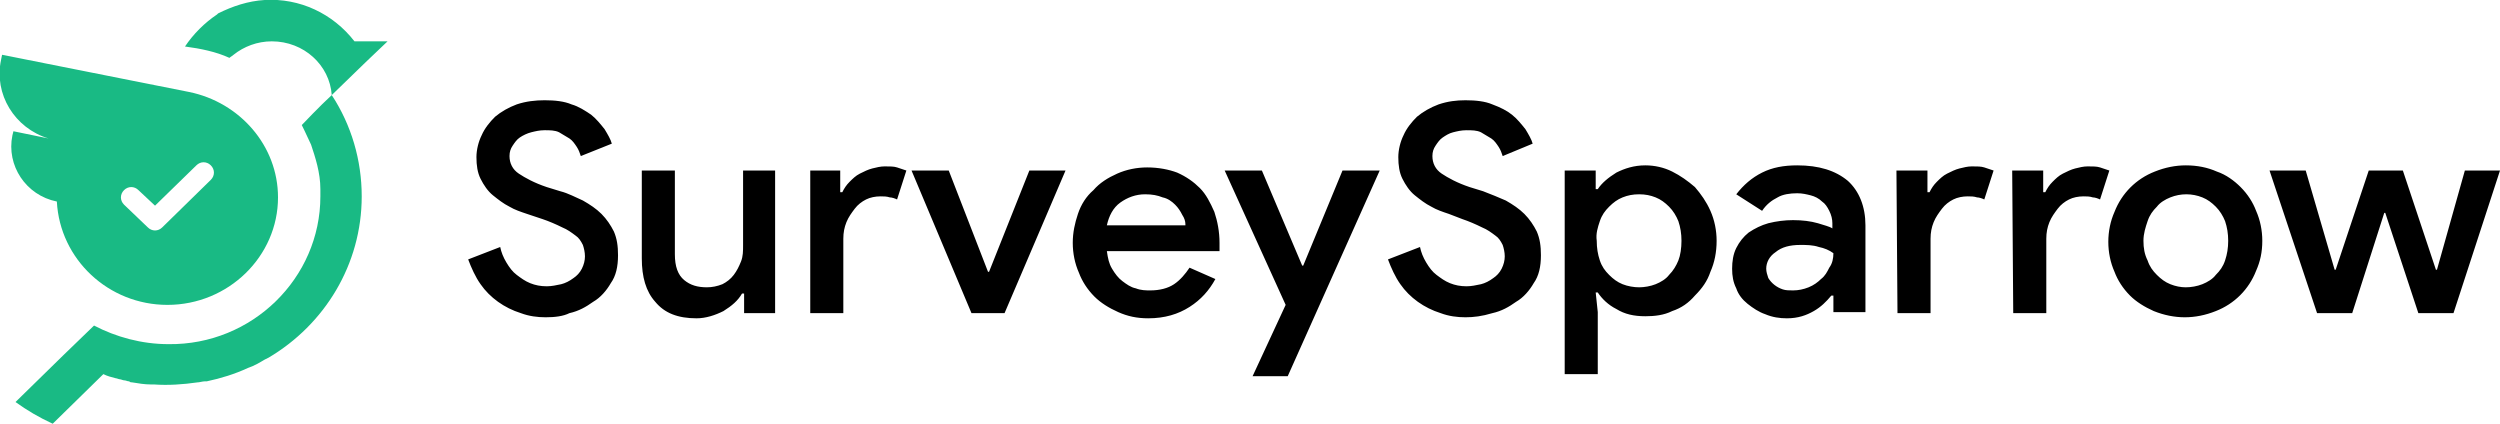 <svg version="1.1" id="Layer_1" xmlns:x="ns_extend;" xmlns:i="ns_ai;" xmlns:graph="ns_graphs;" xmlns="http://www.w3.org/2000/svg" xmlns:xlink="http://www.w3.org/1999/xlink" x="0px" y="0px" viewBox="0 0 241.9 41" style="enable-background:new 0 0 241.9 41;" xml:space="preserve">
 <style type="text/css">
  .st0{fill-rule:evenodd;clip-rule:evenodd;fill:#19BA84;}
	.st1{fill:#19BA84;}
 </style>
 <g>
  <g>
   <path d="M52.8,30.7c-0.8,0-1.6-0.1-2.4-0.4c-1.6-0.5-3-1.5-3.9-2.8c-0.5-0.7-0.9-1.6-1.2-2.4l3.1-1.2c0.1,0.5,0.3,1,0.6,1.5
			c0.3,0.5,0.6,0.9,1,1.2c0.4,0.3,0.8,0.6,1.3,0.8c0.5,0.2,1,0.3,1.6,0.3c0.5,0,0.9-0.1,1.4-0.2c0.4-0.1,0.8-0.3,1.2-0.6
			c0.3-0.2,0.6-0.5,0.8-0.9c0.2-0.4,0.3-0.8,0.3-1.2c0-0.4-0.1-0.8-0.2-1.1c-0.2-0.4-0.4-0.7-0.7-0.9c-0.4-0.3-0.8-0.6-1.3-0.8
			c-0.6-0.3-1.3-0.6-1.9-0.8L51,20.7c-0.6-0.2-1.2-0.4-1.7-0.7c-0.6-0.3-1.1-0.7-1.6-1.1c-0.5-0.4-0.9-1-1.2-1.6
			c-0.3-0.6-0.4-1.3-0.4-2.1c0-0.7,0.2-1.5,0.5-2.1c0.3-0.7,0.8-1.3,1.3-1.8c0.6-0.5,1.3-0.9,2.1-1.2c0.9-0.3,1.8-0.4,2.7-0.4
			c1,0,1.9,0.1,2.6,0.4c0.7,0.2,1.3,0.6,1.9,1c0.5,0.4,0.9,0.9,1.3,1.4c0.3,0.5,0.6,1,0.7,1.4l-3,1.2c-0.1-0.3-0.2-0.6-0.4-0.9
			c-0.2-0.3-0.4-0.6-0.7-0.8c-0.3-0.2-0.7-0.4-1-0.6c-0.4-0.2-0.9-0.2-1.4-0.2c-0.5,0-0.9,0.1-1.3,0.2c-0.4,0.1-0.8,0.3-1.1,0.5
			c-0.3,0.2-0.5,0.5-0.7,0.8c-0.2,0.3-0.3,0.6-0.3,1c0,0.7,0.3,1.3,0.9,1.7c0.6,0.4,1.5,0.9,2.7,1.3l1.3,0.4
			c0.8,0.2,1.5,0.6,2.2,0.9c0.7,0.4,1.3,0.8,1.8,1.3c0.5,0.5,0.9,1.1,1.2,1.7c0.3,0.7,0.4,1.4,0.4,2.3c0,1.1-0.2,2-0.7,2.7
			c-0.4,0.7-1,1.4-1.7,1.8c-0.7,0.5-1.4,0.9-2.3,1.1C54.5,30.6,53.7,30.7,52.8,30.7L52.8,30.7z M72,28.4h-0.2
			c-0.4,0.7-1,1.2-1.8,1.7c-0.8,0.4-1.7,0.7-2.6,0.7c-1.8,0-3.1-0.5-4-1.6c-0.9-1-1.3-2.4-1.3-4.2v-8.5h3.2v8.1c0,1.2,0.3,2,0.9,2.5
			c0.6,0.5,1.3,0.7,2.2,0.7c0.5,0,1-0.1,1.5-0.3c0.4-0.2,0.8-0.5,1.1-0.9c0.3-0.4,0.5-0.8,0.7-1.3c0.2-0.5,0.2-1,0.2-1.6v-7.2H75
			v13.8h-3L72,28.4L72,28.4z M78.3,16.5h3v2.1h0.2c0.2-0.4,0.4-0.7,0.7-1c0.3-0.3,0.6-0.6,1-0.8c0.4-0.2,0.8-0.4,1.2-0.5
			c0.4-0.1,0.8-0.2,1.2-0.2c0.5,0,0.9,0,1.2,0.1c0.3,0.1,0.6,0.2,0.9,0.3l-0.9,2.8c-0.2-0.1-0.5-0.2-0.7-0.2
			c-0.3-0.1-0.6-0.1-0.9-0.1c-0.5,0-1,0.1-1.4,0.3c-0.4,0.2-0.8,0.5-1.1,0.9c-0.3,0.4-0.6,0.8-0.8,1.3c-0.2,0.5-0.3,1-0.3,1.6v7.2
			h-3.2V16.5z M88.2,16.5h3.6l3.8,9.8h0.1l3.9-9.8h3.5l-5.9,13.8h-3.2L88.2,16.5z M117.6,27c-0.6,1.1-1.4,2-2.5,2.7
			c-1.1,0.7-2.4,1.1-4,1.1c-1.1,0-2-0.2-2.9-0.6c-0.9-0.4-1.7-0.9-2.3-1.5c-0.7-0.7-1.2-1.5-1.5-2.3c-0.4-0.9-0.6-1.9-0.6-2.9
			c0-1,0.2-1.9,0.5-2.8c0.3-0.9,0.8-1.7,1.5-2.3c0.6-0.7,1.4-1.2,2.3-1.6c0.9-0.4,1.9-0.6,2.9-0.6c1.1,0,2.1,0.2,2.9,0.5
			c0.9,0.4,1.6,0.9,2.2,1.5c0.6,0.6,1,1.4,1.4,2.3c0.3,0.9,0.5,1.9,0.5,3v0.3c0,0.1,0,0.2,0,0.3c0,0.1,0,0.1,0,0.2h-10.9
			c0.1,0.7,0.2,1.2,0.5,1.7c0.3,0.5,0.6,0.9,1,1.2c0.4,0.3,0.8,0.6,1.3,0.7c0.5,0.2,1,0.2,1.4,0.2c0.9,0,1.7-0.2,2.3-0.6
			c0.6-0.4,1.1-1,1.5-1.6L117.6,27z M114.7,21.7c0-0.3-0.1-0.6-0.3-0.9c-0.2-0.4-0.4-0.7-0.7-1c-0.3-0.3-0.7-0.6-1.2-0.7
			c-0.5-0.2-1-0.3-1.7-0.3c-0.9,0-1.7,0.3-2.4,0.8c-0.7,0.5-1.1,1.3-1.3,2.2H114.7z M124.4,29.5l-5.9-13h3.6l3.9,9.2h0.1l3.8-9.2
			h3.6l-8.9,19.9h-3.4L124.4,29.5L124.4,29.5z M141.8,30.7c-0.8,0-1.6-0.1-2.4-0.4c-1.6-0.5-3-1.5-3.9-2.8c-0.5-0.7-0.9-1.6-1.2-2.4
			l3.1-1.2c0.1,0.5,0.3,1,0.6,1.5c0.3,0.5,0.6,0.9,1,1.2c0.4,0.3,0.8,0.6,1.3,0.8c0.5,0.2,1,0.3,1.6,0.3c0.5,0,0.9-0.1,1.4-0.2
			c0.4-0.1,0.8-0.3,1.2-0.6c0.3-0.2,0.6-0.5,0.8-0.9c0.2-0.4,0.3-0.8,0.3-1.2c0-0.4-0.1-0.8-0.2-1.1c-0.2-0.4-0.4-0.7-0.7-0.9
			c-0.4-0.3-0.8-0.6-1.3-0.8c-0.6-0.3-1.3-0.6-1.9-0.8l-1.3-0.5c-0.6-0.2-1.2-0.4-1.7-0.7c-0.6-0.3-1.1-0.7-1.6-1.1
			c-0.5-0.4-0.9-1-1.2-1.6c-0.3-0.6-0.4-1.3-0.4-2.1c0-0.7,0.2-1.5,0.5-2.1c0.3-0.7,0.8-1.3,1.3-1.8c0.6-0.5,1.3-0.9,2.1-1.2
			c0.9-0.3,1.7-0.4,2.6-0.4c1,0,1.9,0.1,2.6,0.4c0.8,0.3,1.4,0.6,1.9,1c0.5,0.4,0.9,0.9,1.3,1.4c0.3,0.5,0.6,1,0.7,1.4l-2.9,1.2
			c-0.1-0.3-0.2-0.6-0.4-0.9c-0.2-0.3-0.4-0.6-0.7-0.8c-0.3-0.2-0.7-0.4-1-0.6c-0.4-0.2-0.9-0.2-1.4-0.2c-0.5,0-0.9,0.1-1.3,0.2
			c-0.4,0.1-0.7,0.3-1,0.5c-0.3,0.2-0.5,0.5-0.7,0.8c-0.2,0.3-0.3,0.6-0.3,1c0,0.7,0.3,1.3,0.9,1.7c0.6,0.4,1.5,0.9,2.7,1.3l1.3,0.4
			c0.8,0.3,1.5,0.6,2.2,0.9c0.7,0.4,1.3,0.8,1.8,1.3c0.5,0.5,0.9,1.1,1.2,1.7c0.3,0.7,0.4,1.4,0.4,2.3c0,1.1-0.2,2-0.7,2.7
			c-0.4,0.7-1,1.4-1.7,1.8c-0.7,0.5-1.4,0.9-2.3,1.1C143.4,30.6,142.6,30.7,141.8,30.7L141.8,30.7z M151.4,16.5h3v1.8h0.2
			c0.4-0.6,1-1.1,1.8-1.6c0.8-0.4,1.7-0.7,2.8-0.7c0.9,0,1.8,0.2,2.6,0.6c0.8,0.4,1.5,0.9,2.2,1.5c0.6,0.7,1.1,1.4,1.5,2.3
			c0.4,0.9,0.6,1.9,0.6,2.9c0,1.1-0.2,2.1-0.6,3c-0.3,0.9-0.8,1.6-1.5,2.3c-0.6,0.7-1.3,1.2-2.2,1.5c-0.8,0.4-1.7,0.5-2.6,0.5
			c-1.1,0-2-0.2-2.8-0.7c-0.8-0.4-1.4-1-1.8-1.6h-0.2l0.2,1.9v6h-3.2V16.5z M158.6,27.8c0.5,0,1.1-0.1,1.6-0.3
			c0.5-0.2,1-0.5,1.3-0.9c0.4-0.4,0.7-0.9,0.9-1.4c0.2-0.5,0.3-1.2,0.3-1.9c0-0.7-0.1-1.3-0.3-1.9c-0.2-0.5-0.5-1-0.9-1.4
			c-0.4-0.4-0.8-0.7-1.3-0.9c-0.5-0.2-1-0.3-1.6-0.3c-0.6,0-1.1,0.1-1.6,0.3c-0.5,0.2-0.9,0.5-1.3,0.9c-0.4,0.4-0.7,0.8-0.9,1.4
			c-0.2,0.6-0.4,1.2-0.3,1.9c0,0.7,0.1,1.3,0.3,1.9c0.2,0.6,0.5,1,0.9,1.4c0.4,0.4,0.8,0.7,1.3,0.9
			C157.5,27.7,158.1,27.8,158.6,27.8L158.6,27.8z M177.4,28.6h-0.2c-0.5,0.6-1,1.1-1.7,1.5c-0.7,0.4-1.5,0.7-2.6,0.7
			c-0.7,0-1.4-0.1-2.1-0.4c-0.6-0.2-1.2-0.6-1.7-1c-0.5-0.4-0.9-0.9-1.1-1.5c-0.3-0.6-0.4-1.2-0.4-1.9c0-0.7,0.1-1.4,0.4-2
			c0.3-0.6,0.7-1.1,1.2-1.5c0.6-0.4,1.2-0.7,1.9-0.9c0.8-0.2,1.6-0.3,2.4-0.3c0.9,0,1.7,0.1,2.4,0.3c0.6,0.2,1.1,0.3,1.4,0.5v-0.5
			c0-0.4-0.1-0.8-0.3-1.2c-0.2-0.4-0.4-0.7-0.7-0.9c-0.3-0.3-0.7-0.5-1.1-0.6c-0.4-0.1-0.8-0.2-1.3-0.2c-0.7,0-1.4,0.1-1.9,0.4
			c-0.6,0.3-1.1,0.7-1.5,1.3l-2.5-1.6c0.7-0.9,1.5-1.6,2.5-2.1c1-0.5,2.1-0.7,3.4-0.7c2.1,0,3.7,0.5,4.9,1.5c1.1,1,1.7,2.5,1.7,4.3
			v8.4h-3.1V28.6z M177.4,24.5c-0.4-0.3-0.9-0.5-1.4-0.6c-0.6-0.2-1.2-0.2-1.8-0.2c-1,0-1.8,0.2-2.4,0.7c-0.6,0.4-0.9,1-0.9,1.6
			c0,0.3,0.1,0.6,0.2,0.9c0.3,0.5,0.8,0.9,1.4,1.1c0.3,0.1,0.6,0.1,1,0.1c0.5,0,1-0.1,1.5-0.3c0.5-0.2,0.9-0.5,1.2-0.8
			c0.4-0.3,0.6-0.7,0.8-1.1C177.3,25.5,177.4,25,177.4,24.5L177.4,24.5z M183.5,16.5h3v2.1h0.2c0.2-0.4,0.4-0.7,0.7-1
			c0.3-0.3,0.6-0.6,1-0.8c0.4-0.2,0.8-0.4,1.2-0.5c0.4-0.1,0.8-0.2,1.2-0.2c0.5,0,0.9,0,1.2,0.1c0.3,0.1,0.6,0.2,0.9,0.3l-0.9,2.8
			c-0.2-0.1-0.5-0.2-0.7-0.2c-0.3-0.1-0.6-0.1-0.9-0.1c-0.5,0-1,0.1-1.4,0.3c-0.4,0.2-0.8,0.5-1.1,0.9c-0.3,0.4-0.6,0.8-0.8,1.3
			c-0.2,0.5-0.3,1-0.3,1.6v7.2h-3.2L183.5,16.5L183.5,16.5z M194.7,16.5h3v2.1h0.2c0.2-0.4,0.4-0.7,0.7-1c0.3-0.3,0.6-0.6,1-0.8
			c0.4-0.2,0.8-0.4,1.2-0.5c0.4-0.1,0.8-0.2,1.2-0.2c0.5,0,0.9,0,1.2,0.1c0.3,0.1,0.6,0.2,0.9,0.3l-0.9,2.8
			c-0.2-0.1-0.5-0.2-0.7-0.2c-0.3-0.1-0.6-0.1-0.9-0.1c-0.5,0-1,0.1-1.4,0.3c-0.4,0.2-0.8,0.5-1.1,0.9c-0.3,0.4-0.6,0.8-0.8,1.3
			c-0.2,0.5-0.3,1-0.3,1.6v7.2h-3.2L194.7,16.5L194.7,16.5z M211.5,16c1.1,0,2.1,0.2,3,0.6c0.9,0.3,1.7,0.9,2.3,1.5
			c0.7,0.7,1.2,1.5,1.5,2.3c0.4,0.9,0.6,1.9,0.6,2.9c0,1.1-0.2,2-0.6,2.9c-0.7,1.8-2.1,3.2-3.9,3.9c-1,0.4-2,0.6-3,0.6
			c-1,0-2-0.2-3-0.6c-0.9-0.4-1.7-0.9-2.3-1.5c-0.7-0.7-1.2-1.5-1.5-2.3c-0.4-0.9-0.6-1.9-0.6-2.9c0-1,0.2-2,0.6-2.9
			c0.7-1.8,2.1-3.2,3.9-3.9C209.5,16.2,210.5,16,211.5,16L211.5,16z M211.5,27.8c0.5,0,1.1-0.1,1.6-0.3c0.5-0.2,1-0.5,1.3-0.9
			c0.4-0.4,0.7-0.8,0.9-1.4c0.2-0.6,0.3-1.2,0.3-1.9c0-0.7-0.1-1.3-0.3-1.9c-0.2-0.5-0.5-1-0.9-1.4c-0.4-0.4-0.8-0.7-1.3-0.9
			c-1-0.4-2.1-0.4-3.1,0c-0.5,0.2-1,0.5-1.3,0.9c-0.4,0.4-0.7,0.8-0.9,1.4c-0.2,0.6-0.4,1.2-0.4,1.9c0,0.7,0.1,1.3,0.4,1.9
			c0.2,0.6,0.5,1,0.9,1.4c0.4,0.4,0.8,0.7,1.3,0.9C210.5,27.7,211,27.8,211.5,27.8L211.5,27.8z M219.6,16.5h3.5l2.8,9.6h0.1l3.2-9.6
			h3.3l3.2,9.6h0.1l2.7-9.6h3.4l-4.5,13.8h-3.4l-3.2-9.7h-0.1l-3.1,9.7h-3.4L219.6,16.5z M219.6,16.5">
   </path>
   <path class="st0" d="M1.3,12.7l3.4,0.7c-3.3-1-5.3-4.3-4.6-7.6l0.1-0.5l18.1,3.6c4.9,1,8.6,5.2,8.6,10.2c0,5.7-4.8,10.4-10.7,10.4
			c-5.7,0-10.4-4.4-10.7-10c-3-0.6-4.9-3.5-4.3-6.4L1.3,12.7z M19,16c0.4-0.4,1-0.4,1.4,0c0.4,0.4,0.4,1,0,1.4L15.7,22
			c-0.4,0.4-1,0.4-1.4,0L12,19.8c-0.4-0.4-0.4-1,0-1.4c0.4-0.4,1-0.4,1.4,0l1.6,1.5L19,16z M19,16">
   </path>
   <path class="st1" d="M32.1,9.2C34,12.1,35,15.5,35,19c0,6.6-3.6,12.4-9,15.6l-0.4,0.2c-0.5,0.3-1,0.6-1.6,0.8
			c-1.3,0.6-2.6,1-4,1.3c-0.1,0-0.2,0-0.2,0c-0.2,0-0.5,0.1-0.7,0.1c-1.4,0.2-2.8,0.3-4.2,0.2c-0.1,0-0.2,0-0.3,0
			c-0.6,0-1.2-0.1-1.8-0.2c-0.1,0-0.2,0-0.3-0.1c-0.2,0-0.3-0.1-0.5-0.1c-0.1,0-0.3-0.1-0.4-0.1c-0.1,0-0.3-0.1-0.4-0.1
			c-0.4-0.1-0.8-0.2-1.2-0.4L5.1,41c-1.3-0.6-2.5-1.3-3.6-2.1l4.6-4.5l3-2.9l0,0c2.1,1.1,4.6,1.8,7.2,1.8C24.4,33.4,31,26.9,31,19
			v-0.7c0-1.6-0.5-3.1-0.9-4.3c-0.5-1.1-0.9-1.9-0.9-1.9S31,10.2,32.1,9.2L32.1,9.2z M35.4,6l-3.3,3.2C31.9,6.3,29.4,4,26.3,4
			c-1.4,0-2.7,0.5-3.7,1.3c-0.1,0.1-0.3,0.2-0.4,0.3h0c-1.3-0.6-2.8-0.9-4.3-1.1c0.8-1.2,1.9-2.3,3.1-3.1c0,0,0.1-0.1,0.1-0.1
			C22.5,0.6,24,0.1,25.6,0C29-0.2,32.2,1.3,34.3,4h3.2L35.4,6C35.4,6,35.4,6,35.4,6L35.4,6z M35.4,6">
   </path>
  </g>
 </g>
</svg>